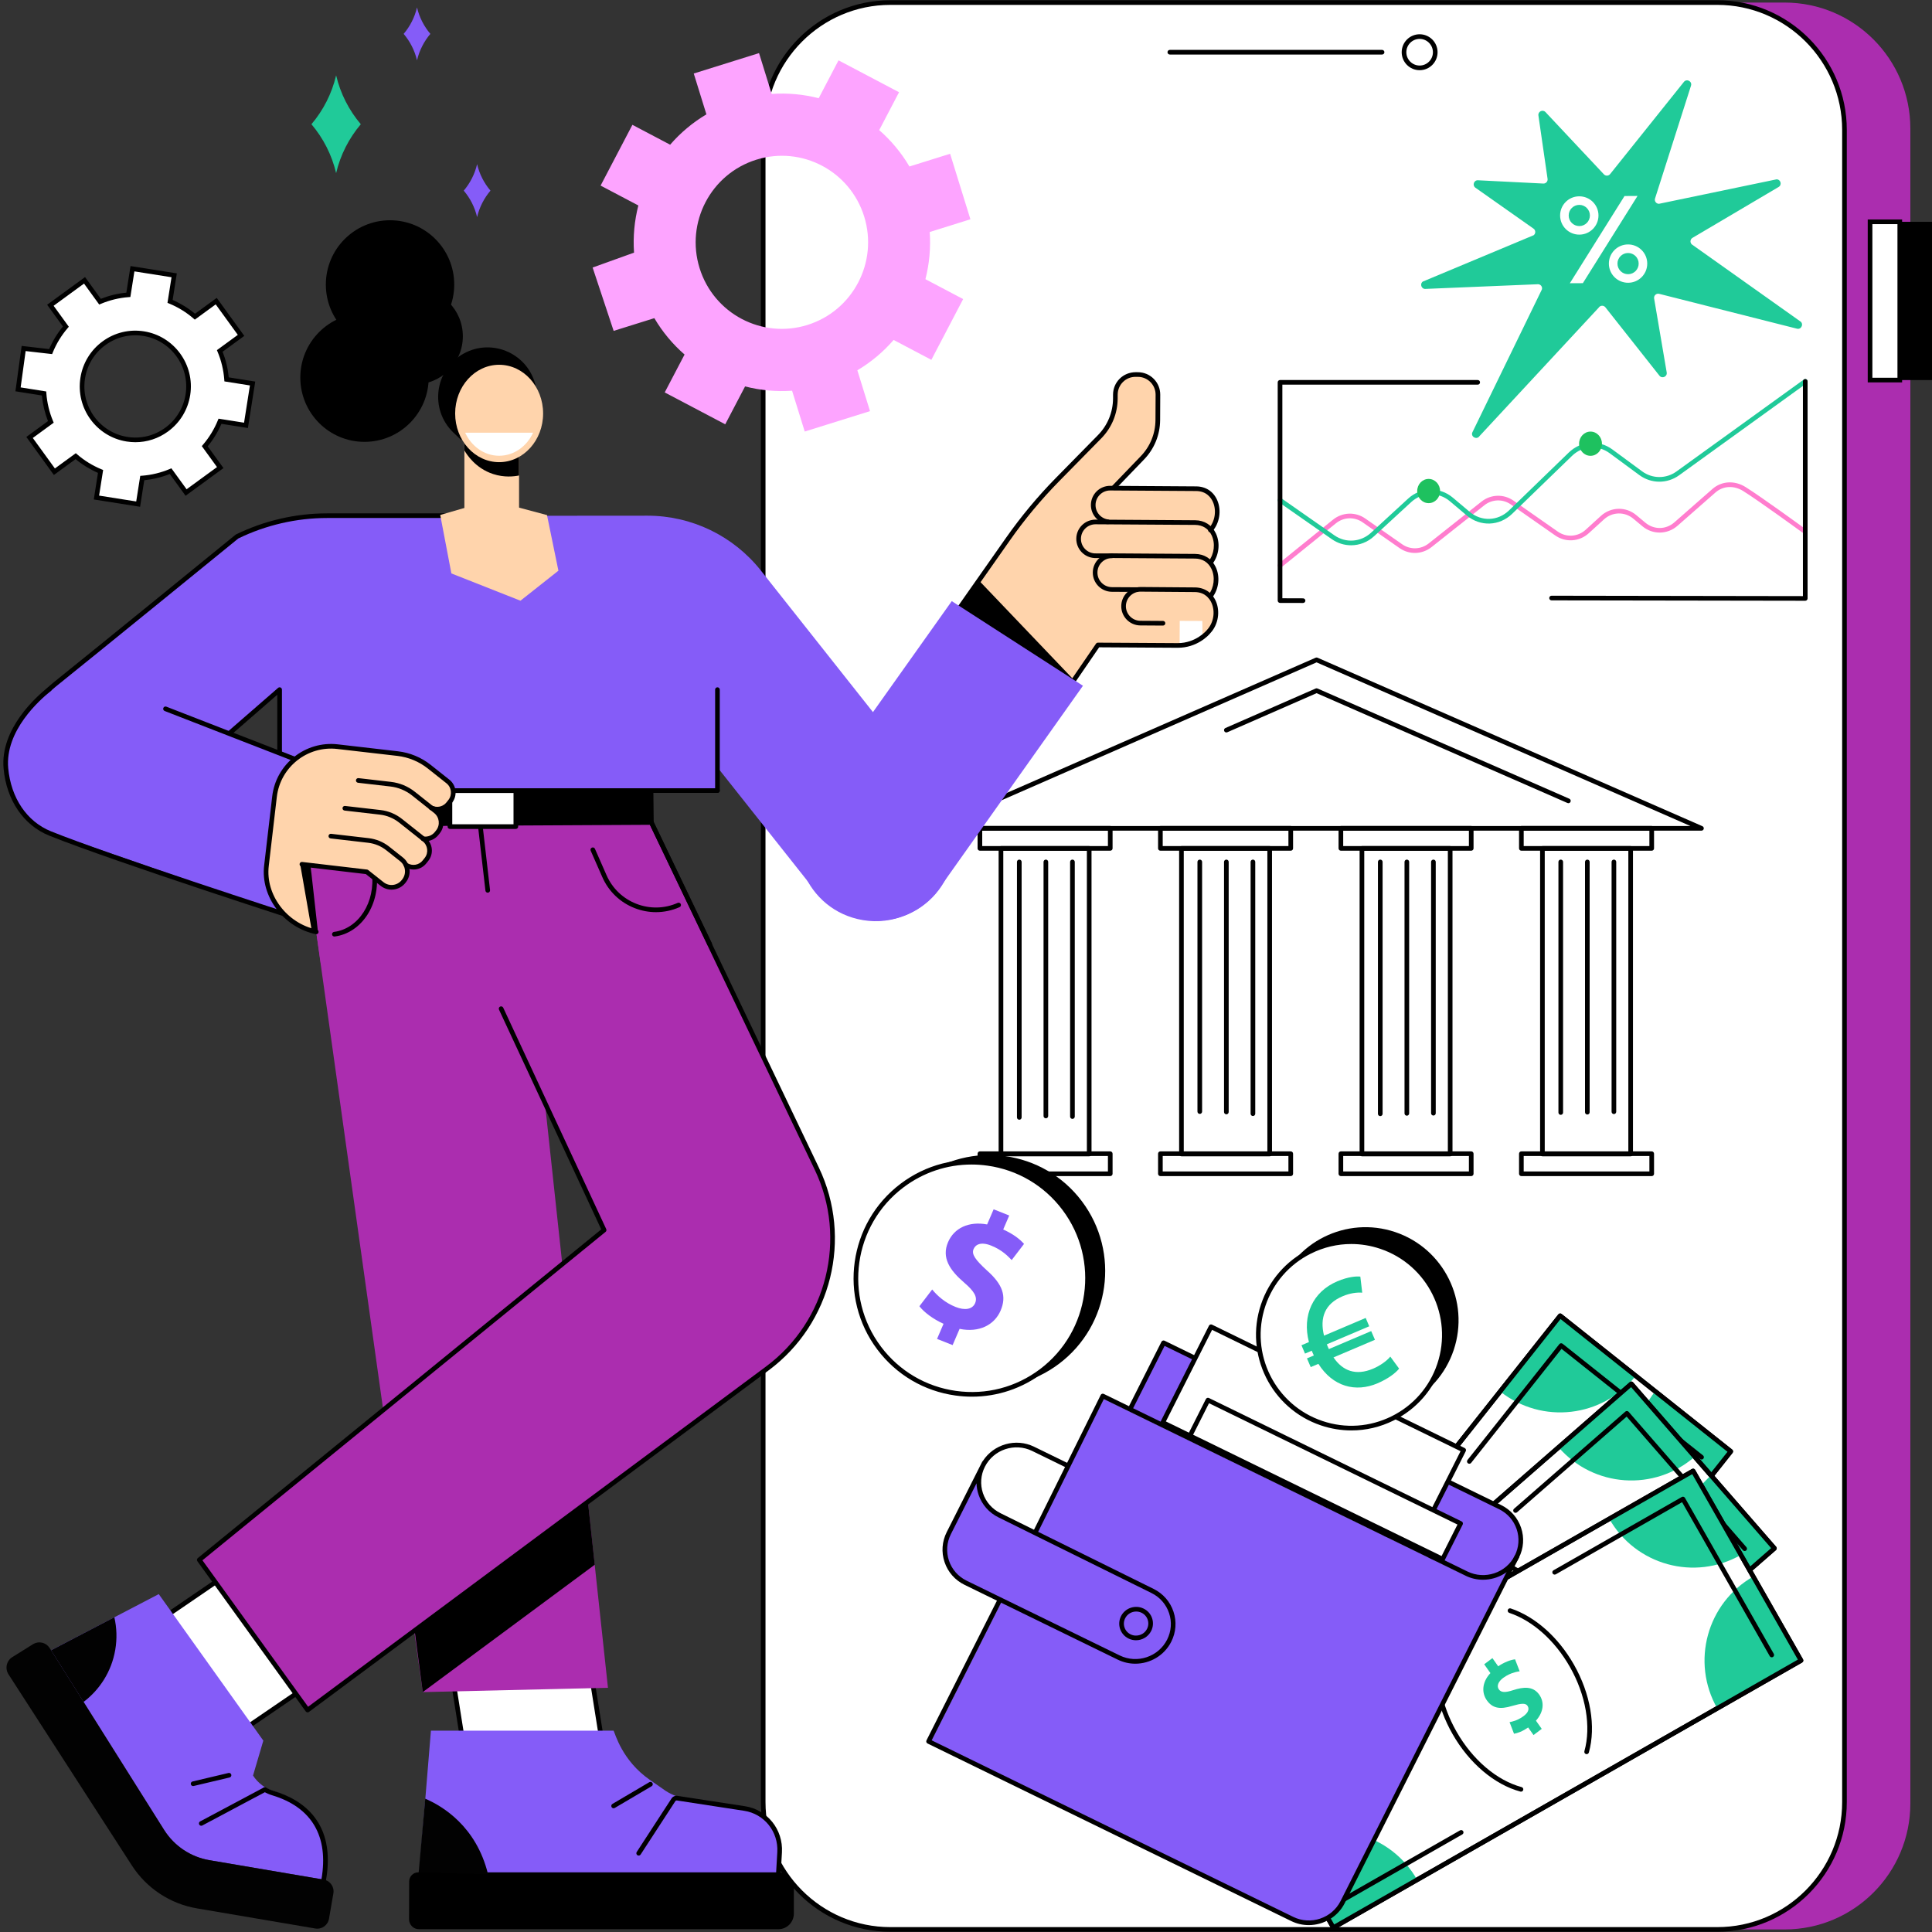<svg width="550" height="550" viewBox="0 0 550 550" fill="none" xmlns="http://www.w3.org/2000/svg">
<rect x="0" y="0" width="550" height="550" fill="#333333" stroke="none"/>
<g clip-path="url(#clip0_7139_102651)">
<path d="M271.817 0.73H508.029C527.805 0.73 543.836 16.785 543.836 36.593V513.406C543.836 533.214 527.805 549.272 508.029 549.272H271.817C252.041 549.272 236.01 533.214 236.01 513.406V36.593C236.01 16.785 252.041 0.73 271.817 0.73Z" fill="#AB2DAF"/>
<path d="M532.367 63.145H549.997V108.198H532.367V63.145Z" fill="black"/>
<path d="M532.367 63.145H540.828V108.198H532.367V63.145Z" fill="white"/>
<path d="M533.027 107.538H540.168V63.808H533.027V107.538ZM541.489 108.859H531.706V62.484H541.489V108.859Z" fill="black"/>
<path d="M525.086 36.593V513.411C525.086 533.214 509.052 549.272 489.276 549.272H253.07C233.291 549.272 217.257 533.214 217.257 513.411V36.593C217.257 16.788 233.291 0.73 253.07 0.73H489.276C509.052 0.73 525.086 16.788 525.086 36.593Z" fill="white"/>
<path d="M217.257 361.769C216.894 361.769 216.597 361.472 216.597 361.106V219.086C216.597 218.723 216.894 218.426 217.257 218.426C217.623 218.426 217.918 218.723 217.918 219.086V361.106C217.918 361.472 217.623 361.769 217.257 361.769Z" fill="black"/>
<path d="M488.886 549.932H253.457C233.134 549.932 216.597 533.371 216.597 513.014V361.109C216.597 360.74 216.894 360.446 217.26 360.446C217.623 360.446 217.923 360.74 217.923 361.109V513.014C217.923 532.641 233.864 548.609 253.457 548.609H488.886C508.482 548.609 524.423 532.641 524.423 513.014V36.989C524.423 17.364 508.482 1.391 488.886 1.391H253.457C233.864 1.391 217.923 17.364 217.923 36.989V219.084C217.923 219.447 217.623 219.744 217.26 219.744C216.894 219.744 216.597 219.447 216.597 219.084V36.989C216.597 16.632 233.134 0.07 253.457 0.07H488.886C509.209 0.07 525.746 16.632 525.746 36.989V513.014C525.746 533.371 509.209 549.932 488.886 549.932Z" fill="black"/>
<path d="M393.451 15.527H333.021C332.655 15.527 332.361 15.23 332.361 14.866C332.361 14.5 332.655 14.203 333.021 14.203H393.451C393.817 14.203 394.111 14.5 394.111 14.866C394.111 15.23 393.817 15.527 393.451 15.527Z" fill="black"/>
<path d="M404.14 11.075C402.05 11.075 400.355 12.778 400.355 14.868C400.355 16.955 402.05 18.658 404.14 18.658C406.227 18.658 407.922 16.955 407.922 14.868C407.922 12.778 406.227 11.075 404.14 11.075ZM404.14 19.982C401.32 19.982 399.034 17.687 399.034 14.868C399.034 12.046 401.32 9.754 404.14 9.754C406.957 9.754 409.246 12.046 409.246 14.868C409.246 17.687 406.957 19.982 404.14 19.982Z" fill="black"/>
<path d="M268.398 235.144H481.213L374.807 188.562L268.398 235.144ZM484.372 236.47H265.237C264.924 236.47 264.653 236.25 264.589 235.942C264.526 235.637 264.688 235.327 264.971 235.199L374.542 187.233C374.711 187.162 374.902 187.162 375.069 187.233L484.64 235.199C484.926 235.327 485.085 235.637 485.022 235.942C484.961 236.25 484.688 236.47 484.372 236.47Z" fill="black"/>
<path d="M446.488 228.651C446.4 228.651 446.31 228.633 446.223 228.596L374.807 197.332L349.384 208.459C349.047 208.607 348.657 208.453 348.514 208.122C348.365 207.785 348.519 207.392 348.853 207.249L374.542 196.003C374.712 195.926 374.902 195.926 375.07 196.003L446.756 227.383C447.09 227.529 447.241 227.919 447.095 228.253C446.987 228.5 446.743 228.651 446.488 228.651Z" fill="black"/>
<path d="M433.764 240.857H469.548V236.467H433.764V240.857ZM470.208 242.177H433.101C432.738 242.177 432.441 241.88 432.441 241.517V235.806C432.441 235.438 432.738 235.141 433.101 235.141H470.208C470.571 235.141 470.871 235.438 470.871 235.806V241.517C470.871 241.88 470.571 242.177 470.208 242.177Z" fill="black"/>
<path d="M433.764 333.484H469.548V329.094H433.764V333.484ZM470.208 334.81H433.101C432.738 334.81 432.441 334.513 432.441 334.147V328.434C432.441 328.071 432.738 327.773 433.101 327.773H470.208C470.571 327.773 470.871 328.071 470.871 328.434V334.147C470.871 334.513 470.571 334.81 470.208 334.81Z" fill="black"/>
<path d="M439.756 327.856H463.553V242.187H439.756V327.856ZM464.214 329.177H439.095C438.729 329.177 438.435 328.88 438.435 328.517V241.526C438.435 241.16 438.729 240.863 439.095 240.863H464.214C464.58 240.863 464.874 241.16 464.874 241.526V328.517C464.874 328.88 464.58 329.177 464.214 329.177Z" fill="black"/>
<path d="M459.445 317.15C459.079 317.15 458.784 316.853 458.784 316.49V245.371C458.784 245.005 459.079 244.711 459.445 244.711C459.811 244.711 460.105 245.005 460.105 245.371V316.49C460.105 316.853 459.811 317.15 459.445 317.15Z" fill="black"/>
<path d="M451.88 317.283C451.517 317.283 451.22 316.989 451.22 316.623V245.371C451.22 245.005 451.517 244.711 451.88 244.711C452.246 244.711 452.54 245.005 452.54 245.371V316.623C452.54 316.989 452.246 317.283 451.88 317.283Z" fill="black"/>
<path d="M444.315 317.371C443.949 317.371 443.652 317.076 443.652 316.71V245.371C443.652 245.005 443.949 244.711 444.315 244.711C444.679 244.711 444.976 245.005 444.976 245.371V316.71C444.976 317.076 444.679 317.371 444.315 317.371Z" fill="black"/>
<path d="M382.382 240.857H418.168V236.467H382.382V240.857ZM418.829 242.177H381.722C381.356 242.177 381.061 241.88 381.061 241.517V235.806C381.061 235.438 381.356 235.141 381.722 235.141H418.829C419.192 235.141 419.489 235.438 419.489 235.806V241.517C419.489 241.88 419.192 242.177 418.829 242.177Z" fill="black"/>
<path d="M382.382 333.484H418.168V329.094H382.382V333.484ZM418.829 334.81H381.722C381.356 334.81 381.061 334.513 381.061 334.147V328.434C381.061 328.071 381.356 327.773 381.722 327.773H418.829C419.192 327.773 419.489 328.071 419.489 328.434V334.147C419.489 334.513 419.192 334.81 418.829 334.81Z" fill="black"/>
<path d="M388.376 327.856H412.174V242.187H388.376V327.856ZM412.834 329.177H387.713C387.347 329.177 387.053 328.88 387.053 328.517V241.526C387.053 241.16 387.347 240.863 387.713 240.863H412.834C413.2 240.863 413.495 241.16 413.495 241.526V328.517C413.495 328.88 413.2 329.177 412.834 329.177Z" fill="black"/>
<path d="M408.062 317.572C407.696 317.572 407.402 317.275 407.402 316.912V245.371C407.402 245.005 407.696 244.711 408.062 244.711C408.431 244.711 408.725 245.005 408.725 245.371V316.912C408.725 317.275 408.431 317.572 408.062 317.572Z" fill="black"/>
<path d="M400.498 317.615C400.135 317.615 399.838 317.318 399.838 316.954V245.371C399.838 245.005 400.135 244.711 400.498 244.711C400.864 244.711 401.159 245.005 401.159 245.371V316.954C401.159 317.318 400.864 317.615 400.498 317.615Z" fill="black"/>
<path d="M392.936 317.737C392.567 317.737 392.27 317.44 392.27 317.073V245.371C392.27 245.005 392.567 244.711 392.936 244.711C393.3 244.711 393.597 245.005 393.597 245.371V317.073C393.597 317.44 393.3 317.737 392.936 317.737Z" fill="black"/>
<path d="M331 240.857H366.786V236.467H331V240.857ZM367.449 242.177H330.34C329.976 242.177 329.679 241.88 329.679 241.517V235.806C329.679 235.438 329.976 235.141 330.34 235.141H367.449C367.81 235.141 368.11 235.438 368.11 235.806V241.517C368.11 241.88 367.81 242.177 367.449 242.177Z" fill="black"/>
<path d="M331 333.484H366.786V329.094H331V333.484ZM367.449 334.81H330.34C329.976 334.81 329.679 334.513 329.679 334.147V328.434C329.679 328.071 329.976 327.773 330.34 327.773H367.449C367.81 327.773 368.11 328.071 368.11 328.434V334.147C368.11 334.513 367.81 334.81 367.449 334.81Z" fill="black"/>
<path d="M336.994 327.856H360.792V242.187H336.994V327.856ZM361.452 329.177H336.334C335.968 329.177 335.673 328.88 335.673 328.517V241.526C335.673 241.16 335.968 240.863 336.334 240.863H361.452C361.818 240.863 362.113 241.16 362.113 241.526V328.517C362.113 328.88 361.818 329.177 361.452 329.177Z" fill="black"/>
<path d="M356.683 317.707C356.317 317.707 356.022 317.41 356.022 317.047V245.371C356.022 245.005 356.317 244.711 356.683 244.711C357.049 244.711 357.343 245.005 357.343 245.371V317.047C357.343 317.41 357.049 317.707 356.683 317.707Z" fill="black"/>
<path d="M349.119 317.222C348.753 317.222 348.458 316.925 348.458 316.559V245.371C348.458 245.005 348.753 244.711 349.119 244.711C349.485 244.711 349.779 245.005 349.779 245.371V316.559C349.779 316.925 349.485 317.222 349.119 317.222Z" fill="black"/>
<path d="M341.554 317.105C341.188 317.105 340.891 316.808 340.891 316.445V245.371C340.891 245.005 341.188 244.711 341.554 244.711C341.917 244.711 342.214 245.005 342.214 245.371V316.445C342.214 316.808 341.917 317.105 341.554 317.105Z" fill="black"/>
<path d="M279.62 240.857H315.404V236.467H279.62V240.857ZM316.067 242.177H278.96C278.594 242.177 278.297 241.88 278.297 241.517V235.806C278.297 235.438 278.594 235.141 278.96 235.141H316.067C316.43 235.141 316.727 235.438 316.727 235.806V241.517C316.727 241.88 316.43 242.177 316.067 242.177Z" fill="black"/>
<path d="M279.62 333.484H315.404V329.094H279.62V333.484ZM316.067 334.81H278.96C278.594 334.81 278.297 334.513 278.297 334.147V328.434C278.297 328.071 278.594 327.773 278.96 327.773H316.067C316.43 327.773 316.727 328.071 316.727 328.434V334.147C316.727 334.513 316.43 334.81 316.067 334.81Z" fill="black"/>
<path d="M285.615 327.856H309.412V242.187H285.615V327.856ZM310.072 329.177H284.954C284.586 329.177 284.289 328.88 284.289 328.517V241.526C284.289 241.16 284.586 240.863 284.954 240.863H310.072C310.438 240.863 310.733 241.16 310.733 241.526V328.517C310.733 328.88 310.438 329.177 310.072 329.177Z" fill="black"/>
<path d="M305.304 318.527C304.935 318.527 304.64 318.23 304.64 317.864V245.371C304.64 245.005 304.935 244.711 305.304 244.711C305.664 244.711 305.964 245.005 305.964 245.371V317.864C305.964 318.23 305.664 318.527 305.304 318.527Z" fill="black"/>
<path d="M297.736 318.36C297.373 318.36 297.076 318.065 297.076 317.699V245.371C297.076 245.005 297.373 244.711 297.736 244.711C298.102 244.711 298.397 245.005 298.397 245.371V317.699C298.397 318.065 298.102 318.36 297.736 318.36Z" fill="black"/>
<path d="M290.174 318.766C289.808 318.766 289.508 318.466 289.508 318.1V245.371C289.508 245.005 289.808 244.711 290.174 244.711C290.538 244.711 290.835 245.005 290.835 245.371V318.1C290.835 318.466 290.538 318.766 290.174 318.766Z" fill="black"/>
<path d="M364.399 161.635C364.205 161.635 364.014 161.553 363.882 161.391C363.653 161.107 363.699 160.691 363.98 160.46L379.475 147.943C382.159 145.782 385.851 145.646 388.668 147.609L399.166 154.94C401.474 156.55 404.508 156.457 406.72 154.704L421.733 142.808C424.407 140.686 428.077 140.572 430.865 142.524L443.498 151.352C445.936 153.054 449.188 152.834 451.403 150.816L455.731 146.874C458.606 144.256 462.853 144.161 465.826 146.649L468.404 148.8C470.861 150.853 474.258 150.808 476.667 148.694L487.496 139.196C490.101 136.912 493.798 136.697 496.915 138.644C501.517 141.519 513.702 150.402 513.827 150.487C514.121 150.704 514.187 151.121 513.97 151.415C513.752 151.71 513.344 151.773 513.044 151.558C512.925 151.471 500.78 142.617 496.215 139.766C493.607 138.135 490.525 138.302 488.369 140.19L477.539 149.689C474.675 152.203 470.476 152.256 467.558 149.816L464.98 147.665C462.516 145.606 459.002 145.683 456.625 147.853L452.294 151.795C449.618 154.232 445.689 154.497 442.743 152.436L430.109 143.607C427.804 141.994 424.767 142.089 422.553 143.845L407.54 155.741C404.869 157.858 401.201 157.972 398.41 156.025L387.91 148.694C385.583 147.068 382.528 147.182 380.308 148.975L364.813 161.489C364.691 161.587 364.542 161.635 364.399 161.635Z" fill="#FF7DCE"/>
<path d="M384.629 155.229C382.719 155.229 380.804 154.656 379.136 153.489L364.017 142.935C363.72 142.723 363.646 142.312 363.855 142.012C364.062 141.712 364.479 141.638 364.778 141.85L379.892 152.407C383.106 154.645 387.377 154.348 390.284 151.675L400.838 141.967C404.469 138.625 409.84 138.506 413.603 141.68L418.391 145.717C421.722 148.529 426.428 148.357 429.574 145.314L446.591 128.835C450.055 125.48 455.172 125.119 459.028 127.962L467.474 134.182C470.383 136.325 474.309 136.344 477.24 134.23L513.532 108.032C513.829 107.817 514.241 107.884 514.453 108.183C514.668 108.48 514.601 108.892 514.307 109.104L478.012 135.301C474.616 137.755 470.065 137.734 466.688 135.246L458.243 129.026C454.914 126.578 450.504 126.888 447.512 129.784L430.491 146.264C426.847 149.791 421.399 149.988 417.537 146.731L412.749 142.691C409.503 139.954 404.869 140.06 401.731 142.94L391.178 152.648C389.321 154.359 386.979 155.229 384.629 155.229Z" fill="#20CA99"/>
<path d="M370.95 171.653L364.396 171.637C364.033 171.631 363.736 171.337 363.736 170.971V108.847C363.736 108.483 364.033 108.184 364.396 108.184H420.672C421.038 108.184 421.335 108.483 421.335 108.847C421.335 109.213 421.038 109.507 420.672 109.507H365.059V170.313L370.953 170.332C371.319 170.332 371.614 170.629 371.614 170.995C371.611 171.358 371.316 171.653 370.95 171.653Z" fill="black"/>
<path d="M513.92 171.025C513.92 171.025 513.92 171.025 513.917 171.025L441.698 170.911C441.334 170.911 441.037 170.611 441.04 170.248C441.04 169.882 441.334 169.588 441.7 169.588L513.254 169.702V108.569C513.254 108.201 513.554 107.906 513.92 107.906C514.283 107.906 514.58 108.201 514.58 108.569V170.362C514.58 170.54 514.511 170.71 514.384 170.832C514.262 170.954 514.095 171.025 513.92 171.025Z" fill="black"/>
<path d="M409.959 139.788C409.959 141.692 408.503 143.236 406.705 143.236C404.906 143.236 403.45 141.692 403.45 139.788C403.45 137.884 404.906 136.34 406.705 136.34C408.503 136.34 409.959 137.884 409.959 139.788Z" fill="#1EC15F"/>
<path d="M456.042 126.314C456.042 128.218 454.585 129.762 452.787 129.762C450.989 129.762 449.533 128.218 449.533 126.314C449.533 124.41 450.989 122.863 452.787 122.863C454.585 122.863 456.042 124.41 456.042 126.314Z" fill="#1EC15F"/>
<path d="M455.126 87.572L421.202 124.125C420.483 125.244 418.757 124.486 419.096 123.199L438.957 82.374C439.167 81.567 438.493 80.806 437.666 80.92L405.903 82.241C404.72 82.406 404.081 80.899 405.028 80.164L436.602 66.961C437.223 66.481 437.201 65.536 436.562 65.085L420.022 53.439C419.062 52.768 419.584 51.261 420.754 51.319L439.345 52.253C440.082 52.29 440.666 51.646 440.562 50.919L437.955 32.869C437.793 31.739 439.18 31.069 439.96 31.901L456.604 49.633C457.089 50.15 457.922 50.115 458.365 49.561L479.369 23.318C480.181 22.305 481.788 23.164 481.393 24.398L471.157 56.5C470.913 57.253 471.484 58.022 472.277 58.017L505.739 51.057C506.951 51.049 507.368 52.662 506.307 53.245L481.849 67.693C481.04 68.136 481.046 69.303 481.857 69.74L512.389 91.408C513.617 92.068 512.856 93.938 511.516 93.559L472.362 83.655C471.537 83.424 470.749 84.132 470.895 84.978L474.476 106.028C474.68 107.219 473.163 107.898 472.409 106.951L457.02 87.48C456.524 86.854 455.559 86.901 455.126 87.572Z" fill="#20CA99"/>
<path d="M449.615 64.359C447.941 64.364 446.581 63.03 446.575 61.359C446.559 59.693 447.907 58.338 449.575 58.322C451.238 58.311 452.599 59.653 452.615 61.322C452.62 62.99 451.278 64.348 449.615 64.359ZM449.559 55.887C446.541 55.9 444.109 58.364 444.13 61.375C444.148 64.385 446.607 66.812 449.626 66.796C452.641 66.775 455.071 64.319 455.055 61.308C455.039 58.295 452.575 55.866 449.559 55.887Z" fill="white"/>
<path d="M463.497 78.06C461.826 78.066 460.466 76.729 460.458 75.061C460.444 73.392 461.792 72.037 463.458 72.024C465.129 72.016 466.484 73.355 466.497 75.021C466.502 76.689 465.163 78.047 463.497 78.06ZM463.444 69.586C460.423 69.602 457.994 72.063 458.012 75.076C458.033 78.087 460.489 80.514 463.511 80.498C466.524 80.482 468.956 78.021 468.935 75.01C468.924 71.994 466.457 69.567 463.444 69.586Z" fill="white"/>
<path d="M462.463 55.805L466.168 55.781L450.604 80.613L446.901 80.632L462.463 55.805Z" fill="white"/>
<path d="M444.148 374.574L348.853 494.805L397.418 533.418L492.713 413.185L444.148 374.574Z" fill="white"/>
<path d="M349.781 494.703L397.312 532.492L491.782 413.296L444.252 375.505L349.781 494.703ZM397.418 534.086C397.27 534.086 397.124 534.033 397.007 533.94L348.442 495.327C348.155 495.099 348.108 494.682 348.333 494.398L443.628 374.165C443.737 374.028 443.896 373.937 444.069 373.919C444.246 373.898 444.421 373.948 444.557 374.057L493.125 412.67C493.411 412.898 493.459 413.312 493.231 413.599L397.936 533.832C397.827 533.969 397.668 534.06 397.495 534.078C397.469 534.081 397.442 534.086 397.418 534.086Z" fill="black"/>
<path d="M375.907 516.321C385.339 504.42 402.617 502.433 414.494 511.879L397.418 533.421L375.907 516.321Z" fill="#20CA99"/>
<path d="M370.364 511.907L348.853 494.804L365.926 473.262C377.809 482.707 379.796 500.008 370.364 511.907Z" fill="#20CA99"/>
<path d="M465.654 391.674C456.225 403.573 438.952 405.562 427.07 396.12L444.148 374.574L465.654 391.674Z" fill="#20CA99"/>
<path d="M475.635 434.731C463.757 425.286 461.771 407.985 471.203 396.086L492.714 413.189L475.635 434.731Z" fill="#20CA99"/>
<path d="M349.781 494.703L397.312 532.492L491.782 413.296L444.252 375.505L349.781 494.703ZM397.418 534.086C397.27 534.086 397.124 534.033 397.007 533.94L348.442 495.327C348.155 495.099 348.108 494.682 348.333 494.398L443.628 374.165C443.737 374.028 443.896 373.937 444.069 373.919C444.246 373.898 444.421 373.948 444.557 374.057L493.125 412.67C493.411 412.898 493.459 413.312 493.231 413.599L397.936 533.832C397.827 533.969 397.668 534.06 397.495 534.078C397.469 534.081 397.442 534.086 397.418 534.086Z" fill="black"/>
<path d="M396.957 525.827C396.808 525.827 396.663 525.779 396.546 525.684L356.572 493.903C356.282 493.675 356.235 493.261 356.463 492.975C356.691 492.688 357.107 492.638 357.391 492.866L396.848 524.236L420.598 494.272C420.826 493.985 421.242 493.94 421.529 494.166C421.812 494.394 421.863 494.807 421.637 495.094L397.474 525.58C397.365 525.718 397.206 525.806 397.031 525.827C397.005 525.827 396.981 525.827 396.957 525.827Z" fill="black"/>
<path d="M418.285 416.7C418.139 416.7 417.996 416.655 417.874 416.557C417.587 416.331 417.54 415.912 417.768 415.628L443.91 382.646C444.018 382.508 444.177 382.418 444.353 382.399C444.528 382.378 444.7 382.428 444.838 382.537L484.812 414.321C485.096 414.546 485.146 414.963 484.921 415.249C484.693 415.536 484.274 415.583 483.99 415.355L444.536 383.985L418.805 416.451C418.672 416.618 418.481 416.7 418.285 416.7Z" fill="black"/>
<path d="M429.677 477.778C422.738 477.778 414.985 474.834 408.412 469.606C401.373 464.012 396.617 456.633 395.365 449.363C395.302 449.005 395.546 448.662 395.901 448.601C396.267 448.532 396.604 448.779 396.668 449.143C397.867 456.092 402.447 463.174 409.235 468.569C416.428 474.29 425.043 477.178 432.284 476.303C432.642 476.261 432.979 476.518 433.021 476.879C433.064 477.245 432.807 477.571 432.443 477.616C431.539 477.725 430.613 477.778 429.677 477.778Z" fill="black"/>
<path d="M445.737 460.748C445.403 460.748 445.117 460.493 445.082 460.156C444.292 452.897 439.525 445.144 432.332 439.425C425.545 434.027 417.627 431.166 410.59 431.574C410.232 431.601 409.911 431.317 409.89 430.951C409.869 430.587 410.147 430.274 410.511 430.256C417.861 429.826 426.118 432.794 433.154 438.388C440.618 444.321 445.568 452.409 446.398 460.013C446.437 460.376 446.172 460.7 445.809 460.74C445.785 460.742 445.761 460.748 445.737 460.748Z" fill="black"/>
<path d="M429.048 457.234C430.009 454.592 429.574 452.223 428.019 450.693C427.783 450.454 427.507 450.237 427.221 450.046C427.2 450.032 427.178 450.019 427.16 450.003C424.714 448.42 422.322 449.47 419.765 451.613C417.993 453.096 416.89 453.52 415.932 452.9C414.922 452.242 414.967 450.894 415.845 449.436C416.105 449.006 416.397 448.611 416.699 448.253C416.832 448.094 416.969 447.94 417.107 447.796C417.887 446.972 418.747 446.351 419.524 445.916L417.03 443.234C416.46 443.539 415.808 444.035 415.168 444.659C414.704 445.107 414.243 445.624 413.818 446.186C413.694 446.346 413.58 446.505 413.468 446.669C413.415 446.736 413.367 446.802 413.322 446.873L411.622 445.77L410.925 445.319L410.869 445.404L409.41 447.828L411.986 449.491V449.497C410.72 452.759 411.662 455.605 413.911 457.059C414.084 457.173 414.253 457.273 414.418 457.361C416.508 458.472 418.529 458.027 421.203 455.849C423.327 454.202 424.396 453.653 425.229 454.189C425.515 454.366 425.738 454.632 425.844 454.995C426.003 455.473 425.942 456.114 425.521 456.937C425.46 457.053 425.393 457.181 425.317 457.305C424.775 458.207 424.187 458.846 423.659 459.332C423.643 459.342 423.632 459.358 423.619 459.372C423.07 459.86 422.579 460.186 422.237 460.425L422.805 461.032L423.545 461.828L424.643 463.013C425.096 462.722 425.587 462.342 426.104 461.833C426.616 461.324 427.16 460.674 427.717 459.849L429.934 461.284L431.29 459.045L431.449 458.78L429.048 457.234Z" fill="#20CA99"/>
<path d="M464.404 393.953L348.853 494.805L389.588 541.628L505.143 440.776L464.404 393.953Z" fill="white"/>
<path d="M349.784 494.875L389.655 540.698L504.209 440.716L464.341 394.89L349.784 494.875ZM389.589 542.292C389.576 542.292 389.56 542.292 389.544 542.292C389.371 542.281 389.21 542.199 389.09 542.066L348.355 495.246C348.113 494.968 348.143 494.551 348.418 494.313L463.97 393.458C464.1 393.344 464.275 393.286 464.447 393.294C464.625 393.307 464.789 393.387 464.904 393.519L505.642 440.342C505.883 440.62 505.851 441.037 505.578 441.275L390.024 542.13C389.905 542.233 389.748 542.292 389.589 542.292Z" fill="black"/>
<path d="M371.547 520.893C382.981 510.914 400.328 512.108 410.296 523.561L389.588 541.632L371.547 520.893Z" fill="#20CA99"/>
<path d="M366.895 515.544L348.853 494.805L369.558 476.734C379.525 488.187 378.332 505.563 366.895 515.544Z" fill="#20CA99"/>
<path d="M482.449 414.69C471.012 424.67 453.663 423.477 443.698 412.024L464.405 393.953L482.449 414.69Z" fill="#20CA99"/>
<path d="M484.435 458.852C474.47 447.396 475.664 430.02 487.101 420.039L505.143 440.778L484.435 458.852Z" fill="#20CA99"/>
<path d="M349.784 494.875L389.655 540.698L504.209 440.716L464.341 394.89L349.784 494.875ZM389.589 542.292C389.576 542.292 389.56 542.292 389.544 542.292C389.371 542.281 389.21 542.199 389.09 542.066L348.355 495.246C348.113 494.968 348.143 494.551 348.418 494.313L463.97 393.458C464.1 393.344 464.275 393.286 464.447 393.294C464.625 393.307 464.789 393.387 464.904 393.519L505.642 440.342C505.883 440.62 505.851 441.037 505.578 441.275L390.024 542.13C389.905 542.233 389.748 542.292 389.589 542.292Z" fill="black"/>
<path d="M390.634 534.093C390.621 534.093 390.605 534.093 390.589 534.09C390.416 534.077 390.249 533.997 390.135 533.865L356.606 495.325C356.365 495.05 356.394 494.63 356.67 494.394C356.943 494.153 357.362 494.182 357.604 494.455L390.698 532.496L419.497 507.359C419.77 507.118 420.192 507.15 420.428 507.426C420.67 507.699 420.643 508.115 420.367 508.357L391.072 533.931C390.95 534.034 390.793 534.093 390.634 534.093Z" fill="black"/>
<path d="M496.671 441.547C496.488 441.547 496.3 441.468 496.172 441.316L463.073 403.281L431.873 430.513C431.6 430.752 431.181 430.723 430.942 430.45C430.701 430.174 430.727 429.755 431.006 429.516L462.705 401.849C462.837 401.735 463.01 401.676 463.185 401.684C463.357 401.698 463.524 401.777 463.638 401.91L497.17 440.449C497.409 440.725 497.379 441.144 497.103 441.385C496.979 441.491 496.825 441.547 496.671 441.547Z" fill="black"/>
<path d="M434.212 493.141C434.202 493.141 434.186 493.141 434.17 493.141C426.547 492.664 418.258 488.083 411.996 480.882C406.094 474.1 402.758 465.975 402.848 458.604C402.85 458.238 403.145 457.949 403.508 457.949C403.511 457.949 403.511 457.949 403.513 457.949C403.88 457.955 404.171 458.254 404.169 458.618C404.084 465.673 407.301 473.471 412.993 480.014C419.03 486.953 426.977 491.364 434.255 491.82C434.618 491.844 434.894 492.157 434.873 492.523C434.851 492.873 434.56 493.141 434.212 493.141Z" fill="black"/>
<path d="M450.432 478.989C450.413 478.989 450.398 478.986 450.379 478.986C450.018 478.96 449.745 478.641 449.772 478.275C450.315 470.992 447.037 462.504 441 455.566C435.308 449.025 428.038 444.768 421.049 443.884C420.685 443.839 420.428 443.508 420.473 443.144C420.521 442.784 420.855 442.526 421.213 442.572C428.521 443.495 436.096 447.913 441.997 454.698C448.26 461.894 451.66 470.748 451.087 478.376C451.061 478.721 450.774 478.989 450.432 478.989Z" fill="black"/>
<path d="M434.534 472.474C436.202 469.652 435.921 466.845 433.993 465.028C431.879 463.021 429.335 463.615 426.433 465.259C424.417 466.389 423.261 466.607 422.425 465.821C421.555 465.002 421.847 463.67 422.977 462.4C423.163 462.196 423.351 462.002 423.545 461.824C424.033 461.36 424.555 460.962 425.086 460.633C425.818 460.175 426.561 459.838 427.226 459.607L425.521 456.933L425.261 456.52C425.189 456.541 425.118 456.57 425.041 456.594C424.468 456.801 423.829 457.143 423.168 457.58C422.42 458.079 421.654 458.713 420.956 459.427L418.879 457.461L416.938 459.647L419.166 461.755C417.59 464.307 417.662 466.845 418.94 468.681C419.158 468.991 419.41 469.283 419.686 469.548C421.648 471.407 423.802 471.474 427.08 469.686C429.457 468.455 430.613 468.105 431.335 468.787C431.95 469.37 432.144 470.415 430.855 471.864C430.597 472.15 430.338 472.407 430.086 472.625C429.637 473.036 429.202 473.346 428.807 473.59C428.178 473.978 427.635 474.203 427.258 474.373L428.932 477.009L428.995 477.113L429.155 477.357C429.327 477.285 429.505 477.213 429.682 477.118H429.688C430.04 476.948 430.409 476.733 430.807 476.463C431.011 476.333 431.218 476.179 431.428 476.007C431.738 475.771 432.056 475.489 432.385 475.171C432.507 475.054 432.624 474.927 432.749 474.802L434.672 476.622L436.616 474.439L434.534 472.474Z" fill="#20CA99"/>
<path d="M481.993 418.758L348.853 494.807L379.573 548.757L512.713 472.705L481.993 418.758Z" fill="white"/>
<path d="M349.755 495.055L379.82 547.853L511.811 472.456L481.746 419.658L349.755 495.055ZM379.571 549.415C379.512 549.415 379.454 549.41 379.396 549.397C379.229 549.346 379.083 549.235 378.995 549.081L348.275 495.132C348.097 494.819 348.206 494.413 348.527 494.232L481.664 418.183C481.818 418.093 481.998 418.072 482.168 418.117C482.338 418.164 482.481 418.276 482.568 418.43L513.286 472.377C513.466 472.692 513.357 473.095 513.039 473.281L379.9 549.328C379.799 549.389 379.685 549.415 379.571 549.415Z" fill="black"/>
<path d="M365.964 524.865C379.144 517.337 395.915 521.934 403.429 535.132L379.573 548.757L365.964 524.865Z" fill="#20CA99"/>
<path d="M362.457 518.7L348.853 494.805L372.709 481.18C380.226 494.375 375.634 511.176 362.457 518.7Z" fill="#20CA99"/>
<path d="M495.597 442.651C482.42 450.178 465.649 445.581 458.134 432.383L481.993 418.758L495.597 442.651Z" fill="#20CA99"/>
<path d="M488.854 486.333C481.34 473.138 485.929 456.34 499.106 448.812L512.713 472.708L488.854 486.333Z" fill="#20CA99"/>
<path d="M349.755 495.055L379.82 547.853L511.811 472.456L481.746 419.658L349.755 495.055ZM379.571 549.415C379.512 549.415 379.454 549.41 379.396 549.397C379.229 549.346 379.083 549.235 378.995 549.081L348.275 495.132C348.097 494.819 348.206 494.413 348.527 494.232L481.664 418.183C481.818 418.093 481.998 418.072 482.168 418.117C482.338 418.164 482.481 418.276 482.568 418.43L513.286 472.377C513.466 472.692 513.357 473.095 513.039 473.281L379.9 549.328C379.799 549.389 379.685 549.415 379.571 549.415Z" fill="black"/>
<path d="M382.21 541.587C382.149 541.587 382.093 541.579 382.037 541.563C381.865 541.518 381.722 541.404 381.632 541.253L356.349 496.849C356.169 496.531 356.28 496.125 356.598 495.948C356.914 495.765 357.32 495.876 357.5 496.194L382.456 540.022L415.638 521.068C415.956 520.888 416.359 520.999 416.54 521.315C416.72 521.633 416.611 522.036 416.293 522.219L382.536 541.5C382.435 541.558 382.324 541.587 382.21 541.587Z" fill="black"/>
<path d="M504.387 471.801C504.156 471.801 503.933 471.682 503.808 471.467L478.852 427.639L442.902 448.174C442.586 448.352 442.18 448.246 442 447.927C441.819 447.612 441.928 447.206 442.246 447.025L478.772 426.159C478.921 426.074 479.104 426.053 479.274 426.095C479.444 426.146 479.589 426.257 479.672 426.411L504.96 470.812C505.14 471.128 505.028 471.534 504.71 471.714C504.607 471.775 504.495 471.801 504.387 471.801Z" fill="black"/>
<path d="M432.992 510.049C432.939 510.049 432.881 510.041 432.825 510.025C425.444 508.051 418.219 501.922 413.497 493.628C409.047 485.811 407.376 477.188 408.914 469.976C408.988 469.621 409.341 469.393 409.696 469.467C410.054 469.547 410.283 469.897 410.208 470.255C408.734 477.154 410.352 485.435 414.648 492.973C419.197 500.964 426.12 506.861 433.165 508.749C433.518 508.839 433.73 509.205 433.632 509.555C433.555 509.85 433.287 510.049 432.992 510.049Z" fill="black"/>
<path d="M451.681 499.374C451.62 499.374 451.559 499.368 451.501 499.35C451.15 499.252 450.946 498.888 451.044 498.536C453.01 491.501 451.466 482.534 446.917 474.539C442.623 467.001 436.332 461.391 429.655 459.148C429.311 459.031 429.125 458.654 429.236 458.309C429.356 457.959 429.73 457.774 430.077 457.89C437.061 460.238 443.615 466.068 448.066 473.884C452.787 482.178 454.378 491.525 452.318 498.888C452.235 499.183 451.97 499.374 451.681 499.374Z" fill="black"/>
<path d="M438.189 482.433C438.128 482.353 438.074 482.274 438.016 482.202C436.324 480.056 433.796 480.16 430.722 481.167C428.526 481.876 427.354 481.862 426.693 480.931C425.998 479.95 426.545 478.706 427.9 477.68C428.178 477.47 428.468 477.276 428.759 477.107C428.812 477.07 428.871 477.035 428.932 477.014C429.385 476.749 429.857 476.534 430.311 476.364C430.69 476.226 431.064 476.104 431.428 476.011C431.847 475.913 432.242 475.834 432.616 475.786L432.385 475.176L431.303 472.372C430.937 472.412 430.528 472.497 430.085 472.629C429.749 472.728 429.401 472.847 429.038 473.001C428.205 473.338 427.324 473.799 426.505 474.364L424.86 472.027L422.521 473.789L424.293 476.298C424.226 476.369 424.16 476.441 424.094 476.513C421.892 479.022 421.77 481.91 423.266 484.04C424.826 486.252 426.924 486.743 430.491 485.637C433.067 484.894 434.263 484.783 434.841 485.597C434.918 485.708 434.984 485.833 435.03 485.966C435.282 486.642 435.051 487.541 433.762 488.515C433.244 488.905 432.748 489.202 432.287 489.427C431.977 489.581 431.688 489.708 431.414 489.806C430.722 490.056 430.146 490.17 429.743 490.268L430.359 491.865L430.372 491.904L431.011 493.565C431.539 493.467 432.136 493.3 432.809 493.016C433.162 492.87 433.531 492.692 433.926 492.467C434.276 492.268 434.648 492.037 435.035 491.772L436.563 493.933L438.902 492.172L437.25 489.838C439.438 487.403 439.716 484.597 438.189 482.433Z" fill="#20CA99"/>
<path d="M264.881 496.002L367.879 546.294C373.16 548.872 379.578 546.721 382.22 541.491L431.812 443.169L430.56 444.832C427.73 448.588 422.828 450.19 418.317 448.835L417.213 448.503L314.207 398.203L264.881 496.002Z" fill="#855CF8"/>
<path d="M313.94 397.413L417.484 447.973C422.757 450.549 429.176 448.398 431.812 443.17C434.446 437.942 432.308 431.616 427.03 429.041L331.236 382.266L321.69 401.198L313.94 397.413Z" fill="#855CF8"/>
<path d="M322.581 400.897L417.77 447.378C422.717 449.792 428.748 447.773 431.22 442.874C432.411 440.511 432.605 437.832 431.767 435.339C430.923 432.83 429.138 430.806 426.743 429.636L331.536 383.148L322.581 400.897ZM422.178 449.72C420.499 449.72 418.794 449.349 417.192 448.566L314.239 398.295L295.511 436.134C295.349 436.463 294.951 436.599 294.625 436.434C294.299 436.272 294.166 435.874 294.328 435.546L313.345 397.123C313.507 396.794 313.902 396.659 314.229 396.821L321.393 400.317L330.644 381.967C330.811 381.646 331.204 381.514 331.53 381.673L427.321 428.445C430.037 429.774 432.061 432.071 433.021 434.914C433.976 437.75 433.753 440.787 432.401 443.468C430.406 447.423 426.361 449.72 422.178 449.72Z" fill="black"/>
<path d="M331.011 404.954L402.941 440.074L416.685 412.826L344.755 377.703L331.011 404.954Z" fill="white"/>
<path d="M331.904 404.651L402.644 439.191L415.792 413.123L345.052 378.581L331.904 404.651ZM402.938 440.735C402.84 440.735 402.742 440.713 402.649 440.668L330.721 405.545C330.562 405.468 330.443 405.328 330.385 405.161C330.329 404.996 330.342 404.813 330.422 404.654L344.164 377.403C344.328 377.08 344.723 376.947 345.047 377.106L416.972 412.229C417.131 412.306 417.253 412.444 417.309 412.609C417.367 412.778 417.354 412.961 417.272 413.121L403.53 440.371C403.41 440.602 403.179 440.735 402.938 440.735Z" fill="black"/>
<path d="M338.761 408.733L410.686 443.856L415.808 433.705L343.883 398.582L338.761 408.733Z" fill="white"/>
<path d="M339.652 408.434L410.391 442.976L414.914 434.006L344.177 399.464L339.652 408.434ZM410.686 444.517C410.59 444.517 410.489 444.496 410.399 444.451L338.469 409.331C338.31 409.251 338.19 409.113 338.132 408.946C338.076 408.779 338.092 408.596 338.169 408.437L343.291 398.286C343.453 397.963 343.845 397.83 344.172 397.989L416.096 433.112C416.258 433.189 416.378 433.324 416.433 433.494C416.492 433.661 416.476 433.844 416.399 434.003L411.277 444.154C411.16 444.385 410.93 444.517 410.686 444.517Z" fill="black"/>
<path d="M372.576 548.04C370.889 548.04 369.187 547.669 367.579 546.884L264.056 496.337C263.894 496.258 263.772 496.12 263.719 495.953C263.661 495.783 263.674 495.6 263.754 495.443L284.13 455.042C284.297 454.718 284.692 454.586 285.021 454.75C285.344 454.917 285.477 455.313 285.31 455.641L265.237 495.441L368.163 545.698C373.115 548.117 379.16 546.091 381.632 541.184L431.221 442.873C431.385 442.547 431.783 442.414 432.109 442.578C432.433 442.743 432.565 443.143 432.401 443.467L382.814 541.783C380.817 545.741 376.767 548.04 372.576 548.04Z" fill="black"/>
<path d="M332.846 467.056C335.483 461.837 333.361 455.513 328.104 452.914L284.565 431.39C279.289 428.812 277.151 422.486 279.788 417.258L270.109 436.448C267.47 441.678 269.611 448.004 274.886 450.582L318.483 471.868C323.775 474.451 330.204 472.298 332.846 467.056Z" fill="#855CF8"/>
<path d="M280.191 416.457L279.788 417.258C279.926 416.982 280.082 416.72 280.241 416.462L280.191 416.457Z" fill="#855CF8"/>
<path d="M277.997 422.273L270.695 436.747C269.504 439.11 269.311 441.787 270.149 444.285C270.995 446.792 272.78 448.816 275.178 449.988L318.773 471.276C323.733 473.695 329.78 471.669 332.26 466.756C333.448 464.396 333.647 461.719 332.814 459.226C331.976 456.717 330.199 454.685 327.809 453.505L284.276 431.981C281.56 430.655 279.536 428.358 278.578 425.512C278.22 424.451 278.027 423.363 277.997 422.273ZM323.192 473.621C321.507 473.621 319.802 473.247 318.194 472.462L274.597 451.174C271.878 449.85 269.855 447.55 268.897 444.704C267.942 441.872 268.165 438.835 269.515 436.15L279.599 416.159C279.645 416.069 279.706 415.997 279.78 415.939C282.857 411.146 289.172 409.303 294.405 411.86L304.187 416.637C304.516 416.799 304.654 417.194 304.492 417.523C304.333 417.852 303.935 417.987 303.609 417.828L293.827 413.051C288.88 410.637 282.849 412.655 280.377 417.554C279.183 419.92 278.992 422.594 279.83 425.09C280.674 427.596 282.459 429.623 284.859 430.793L328.396 452.319C331.106 453.659 333.117 455.964 334.066 458.807C335.013 461.64 334.79 464.674 333.44 467.353C331.44 471.318 327.388 473.621 323.192 473.621Z" fill="black"/>
<path d="M323.449 458.768C322.162 458.768 320.924 459.473 320.311 460.685C320.311 460.688 320.311 460.688 320.311 460.688C319.9 461.505 319.831 462.431 320.123 463.295C320.412 464.165 321.032 464.863 321.863 465.271C323.581 466.107 325.679 465.407 326.534 463.704C326.95 462.887 327.014 461.961 326.725 461.099C326.433 460.232 325.815 459.526 324.985 459.123C324.491 458.882 323.966 458.768 323.449 458.768ZM323.393 466.945C322.68 466.945 321.958 466.791 321.284 466.46C320.131 465.897 319.274 464.924 318.865 463.717C318.465 462.515 318.558 461.226 319.131 460.088C320.314 457.746 323.197 456.778 325.563 457.932C326.714 458.494 327.573 459.47 327.979 460.675C328.382 461.876 328.287 463.168 327.714 464.3C326.873 465.974 325.162 466.945 323.393 466.945Z" fill="black"/>
<path d="M397.169 350.739C411.031 355.405 418.494 370.441 413.837 384.326C409.176 398.212 394.164 405.686 380.303 401.02C366.439 396.358 358.977 381.318 363.632 367.433C368.293 353.548 383.305 346.076 397.169 350.739Z" fill="black"/>
<path d="M393.135 354.876C406.994 359.539 414.458 374.578 409.8 388.463C405.142 402.348 390.127 409.823 376.266 405.157C362.402 400.494 354.941 385.455 359.595 371.57C364.256 357.685 379.271 350.213 393.135 354.876Z" fill="white"/>
<path d="M384.676 354.144C380.74 354.144 376.833 355.054 373.207 356.86C367.033 359.935 362.423 365.234 360.224 371.783C355.688 385.299 362.982 399.988 376.475 404.529C383.013 406.733 390.013 406.248 396.19 403.174C402.365 400.102 406.978 394.8 409.171 388.254C413.707 374.735 406.418 360.043 392.92 355.505C390.223 354.595 387.443 354.144 384.676 354.144ZM384.724 407.213C381.814 407.213 378.894 406.741 376.053 405.786C361.866 401.01 354.206 385.57 358.972 371.361C361.277 364.475 366.126 358.905 372.619 355.675C379.109 352.444 386.472 351.938 393.344 354.248C407.529 359.022 415.195 374.464 410.428 388.673C408.118 395.559 403.27 401.129 396.779 404.357C392.968 406.256 388.857 407.213 384.724 407.213Z" fill="black"/>
<path d="M395.79 386.2C394.753 387.462 392.902 388.772 390.888 389.634C385.952 391.73 382.21 390.25 379.621 386.425C379.138 385.717 378.701 384.919 378.3 384.054C378.162 383.767 378.035 383.478 377.908 383.173C377.844 383.014 377.775 382.855 377.722 382.696C377.388 381.847 377.123 381.022 376.924 380.229C375.656 375.123 377.154 371.161 382.199 369.023C384.305 368.124 386.289 367.877 387.796 367.996L387.257 363.424C386.183 363.299 383.849 363.432 380.706 364.76C373.714 367.731 370.653 374.476 372.621 382.057C372.836 382.871 373.096 383.69 373.436 384.518C373.494 384.682 373.563 384.852 373.635 385.019C373.757 385.308 373.884 385.595 374.017 385.876C374.412 386.727 374.847 387.528 375.319 388.258C379.443 394.77 385.91 396.451 392.143 393.804C395.241 392.486 397.389 390.78 398.297 389.619L395.79 386.2Z" fill="#20CA99"/>
<path d="M391.419 381.41L373.136 389.186L372.064 386.704L390.35 378.93L391.419 381.41Z" fill="#20CA99"/>
<path d="M389.79 377.567L371.505 385.341L370.502 382.962L388.785 375.188L389.79 377.567Z" fill="#20CA99"/>
<path d="M307.975 341.954C318.945 356.521 316.046 377.239 301.503 388.225C286.957 399.211 266.271 396.31 255.301 381.743C244.33 367.173 247.229 346.458 261.775 335.469C276.318 324.486 297.004 327.387 307.975 341.954Z" fill="black"/>
<path d="M302.967 344.002C313.937 358.566 311.038 379.284 296.492 390.273C281.947 401.259 261.261 398.355 250.293 383.788C239.323 369.221 242.219 348.506 256.765 337.517C271.311 326.531 291.997 329.435 302.967 344.002Z" fill="white"/>
<path d="M276.562 331.516C269.589 331.516 262.834 333.77 257.166 338.048C242.935 348.799 240.087 369.142 250.821 383.394C256.02 390.301 263.595 394.765 272.149 395.961C280.698 397.162 289.204 394.956 296.095 389.749C310.327 378.996 313.171 358.655 302.437 344.404C297.238 337.497 289.663 333.033 281.109 331.837C279.589 331.622 278.069 331.516 276.562 331.516ZM276.7 397.605C275.13 397.605 273.549 397.494 271.966 397.271C263.064 396.024 255.176 391.38 249.765 384.189C238.591 369.355 241.556 348.183 256.367 336.995C263.542 331.574 272.393 329.274 281.292 330.524C290.196 331.773 298.081 336.417 303.495 343.608C314.667 358.443 311.704 379.617 296.893 390.802C290.994 395.258 283.96 397.605 276.7 397.605Z" fill="black"/>
<path d="M289.228 352.069C288.27 351.374 287.087 350.684 285.594 350.011L287.305 346.027L282.865 344.266L281.013 348.573C275.753 347.6 271.605 349.621 269.894 353.61C268.003 358.005 270.335 361.578 274.486 365.135C277.355 367.599 278.337 369.256 277.597 370.978C276.817 372.792 274.626 373.089 272.043 372.063C270.568 371.482 269.266 370.686 268.149 369.813C267.032 368.941 266.101 367.989 265.375 367.092L261.733 371.858C262.38 372.699 263.351 373.612 264.534 374.487C265.717 375.357 267.117 376.187 268.605 376.856L266.757 381.163L271.194 382.919L273.178 378.298C278.782 379.458 283.116 377.139 284.849 373.108C286.599 369.026 285.493 365.67 280.923 361.633C277.692 358.66 276.515 357.077 277.157 355.583C277.703 354.313 279.196 353.419 282.146 354.589C283.777 355.239 285 356.026 285.939 356.774C286.875 357.522 287.525 358.23 288.005 358.713L291.522 354.114C290.933 353.451 290.19 352.764 289.228 352.069Z" fill="#855CF8"/>
<path d="M133.686 507.923H173.286L167.165 469.402H127.567L133.686 507.923Z" fill="white"/>
<path d="M134.251 507.263H172.512L166.602 470.063H128.341L134.251 507.263ZM173.286 508.584H133.686C133.362 508.584 133.084 508.348 133.033 508.029L126.912 469.506C126.882 469.315 126.938 469.121 127.063 468.973C127.187 468.827 127.373 468.742 127.567 468.742H167.164C167.491 468.742 167.769 468.976 167.819 469.299L173.941 507.817C173.97 508.011 173.915 508.207 173.79 508.353C173.665 508.502 173.48 508.584 173.286 508.584Z" fill="black"/>
<path d="M221.589 533.822V525.998C221.589 520.16 217.335 515.21 211.616 514.396L195.622 512.118C193.084 511.754 190.673 510.754 188.617 509.205L184.973 506.675C177.074 501.185 175.13 493.516 174.681 492.684H122.676L119.331 533.318L221.589 533.822Z" fill="#855CF8"/>
<path d="M119.071 533.016C117.644 533.016 116.488 534.183 116.483 535.62L116.451 546.376C116.451 547.941 117.705 549.208 119.254 549.208H221.589C224.024 549.208 225.995 547.217 225.995 544.755V537.472C225.995 535.013 224.024 533.021 221.589 533.021L119.071 533.016Z" fill="black"/>
<path d="M221.613 533.677C221.602 533.677 221.589 533.677 221.576 533.677C221.21 533.656 220.934 533.34 220.952 532.979L221.281 527.25C221.613 521.426 217.56 516.373 211.855 515.497L192.646 512.548C192.5 512.532 192.357 512.596 192.275 512.72L182.371 527.945C182.172 528.253 181.761 528.338 181.453 528.139C181.148 527.94 181.063 527.529 181.262 527.221L191.166 511.996C191.529 511.437 192.187 511.14 192.845 511.243L212.056 514.19C218.441 515.166 222.974 520.815 222.602 527.327L222.273 533.054C222.252 533.404 221.963 533.677 221.613 533.677Z" fill="black"/>
<path d="M174.681 514.774C174.456 514.774 174.233 514.657 174.111 514.445C173.922 514.129 174.029 513.729 174.344 513.54L184.837 507.355C185.153 507.167 185.556 507.273 185.742 507.588C185.927 507.904 185.824 508.31 185.508 508.496L175.015 514.681C174.909 514.742 174.795 514.774 174.681 514.774Z" fill="black"/>
<path d="M138.93 533.537C135.598 519.938 126.012 514.174 121.055 512.047L119.188 533.067C118.62 533.067 138.93 533.537 138.93 533.537Z" fill="#020202"/>
<path d="M41.781 463.777L58.668 499.653L90.845 477.681L73.957 441.805L41.781 463.777Z" fill="white"/>
<path d="M42.619 464.008L58.936 498.669L90.004 477.453L73.689 442.786L42.619 464.008ZM58.668 500.316C58.61 500.316 58.551 500.306 58.493 500.29C58.307 500.239 58.154 500.112 58.069 499.934L41.181 464.061C41.043 463.766 41.139 463.413 41.407 463.23L73.583 441.258C73.742 441.149 73.941 441.117 74.129 441.168C74.317 441.218 74.471 441.348 74.553 441.521L91.441 477.4C91.582 477.694 91.486 478.044 91.216 478.227L59.04 500.197C58.928 500.276 58.801 500.316 58.668 500.316Z" fill="black"/>
<path d="M45.194 453.809L14.54 469.805L46.698 520.909C49.592 525.511 54.289 528.651 59.626 529.558L92.162 535.091C95.186 517.556 84.014 511.777 78.02 509.962C75.558 509.217 73.445 507.623 72.034 505.461L74.964 495.52L45.194 453.809Z" fill="#855CF8"/>
<path d="M92.165 535.753C92.128 535.753 92.091 535.75 92.051 535.742C91.69 535.681 91.449 535.339 91.513 534.978C93.616 522.764 88.781 514.504 77.524 511.093C76.667 510.836 75.842 510.475 75.065 510.024C74.749 509.841 74.643 509.436 74.826 509.12C75.009 508.802 75.418 508.696 75.731 508.879C76.418 509.279 77.15 509.597 77.909 509.828C86.266 512.361 95.64 518.82 92.815 535.204C92.759 535.524 92.481 535.753 92.165 535.753Z" fill="black"/>
<path d="M92.163 535.092L59.626 529.559C54.289 528.652 49.592 525.512 46.698 520.91L14.54 469.806L14.084 469.085C13.079 467.591 11.106 467.114 9.527 467.984L3.687 471.634C1.894 472.618 1.31 474.931 2.419 476.647L37.529 531.042C41.727 537.548 48.435 541.975 56.037 543.272L89.765 549.004C91.598 549.317 93.34 548.07 93.659 546.222L94.905 539.004C95.224 537.156 93.996 535.405 92.163 535.092Z" fill="#020202"/>
<path d="M23.789 484.502C28.391 481.027 31.746 475.85 32.805 469.699C33.356 466.511 33.237 463.362 32.55 460.402L14.54 469.802L23.789 484.502Z" fill="#020202"/>
<path d="M57.294 519.753C57.058 519.753 56.83 519.626 56.711 519.4C56.538 519.079 56.66 518.681 56.984 518.509L75.02 508.902C75.341 508.73 75.742 508.854 75.914 509.175C76.084 509.496 75.962 509.899 75.641 510.072L57.605 519.673C57.507 519.729 57.401 519.753 57.294 519.753Z" fill="black"/>
<path d="M54.971 508.453C54.671 508.453 54.401 508.249 54.329 507.946C54.244 507.588 54.464 507.236 54.82 507.151L65.05 504.729C65.405 504.644 65.761 504.864 65.846 505.217C65.928 505.573 65.71 505.931 65.355 506.013L55.125 508.437C55.072 508.448 55.021 508.453 54.971 508.453Z" fill="black"/>
<path d="M184.792 233.613L85.614 234.78L91.385 274.728L203.449 272.041L184.792 233.613Z" fill="#AB2DAF"/>
<path d="M120.352 481.708L173.074 480.474L145.516 224.855L85.524 233.295L120.352 481.708Z" fill="#AB2DAF"/>
<path d="M165.796 412.914L169.313 445.443L120.352 481.704L116.769 454.567L165.796 412.914Z" fill="black"/>
<path d="M181.612 226.172L232.524 332.681C242.033 352.572 236.129 376.427 218.443 389.57L87.566 486.812L56.729 444.066L171.981 350.171L123.885 250.107L181.612 226.172Z" fill="#AB2DAF"/>
<path d="M87.566 487.472C87.531 487.472 87.497 487.469 87.465 487.464C87.29 487.437 87.134 487.342 87.03 487.199L56.191 444.45C55.987 444.169 56.04 443.771 56.313 443.551L171.161 349.985L142.057 287.426C141.903 287.097 142.046 286.702 142.378 286.551C142.709 286.397 143.102 286.537 143.258 286.869L172.578 349.892C172.708 350.168 172.631 350.492 172.397 350.685L57.631 444.182L87.709 485.88L218.048 389.036C235.445 376.114 241.28 352.529 231.928 332.967L181.018 226.461C180.859 226.129 180.999 225.734 181.328 225.577C181.657 225.418 182.049 225.559 182.209 225.888L233.119 332.394C242.744 352.529 236.739 376.798 218.838 390.097L87.959 487.342C87.844 487.427 87.707 487.472 87.566 487.472Z" fill="black"/>
<path d="M202.054 269.436C201.807 269.436 201.571 269.298 201.457 269.06L185.02 234.807L86.025 235.329H86.022C85.659 235.329 85.362 235.035 85.359 234.671C85.359 234.305 85.653 234.008 86.017 234.006L185.434 233.48C185.715 233.486 185.919 233.626 186.031 233.854L202.648 268.487C202.807 268.818 202.666 269.211 202.34 269.37C202.247 269.415 202.149 269.436 202.054 269.436Z" fill="black"/>
<path d="M138.847 254.129C138.516 254.129 138.229 253.883 138.192 253.546L135.625 231.237C135.582 230.876 135.842 230.547 136.208 230.505C136.564 230.462 136.898 230.722 136.94 231.085L139.505 253.395C139.545 253.758 139.285 254.087 138.924 254.127C138.898 254.129 138.874 254.129 138.847 254.129Z" fill="black"/>
<path d="M186.739 259.674C184.699 259.674 182.654 259.292 180.697 258.529C176.541 256.916 173.26 253.775 171.464 249.688L168.157 242.177C168.008 241.84 168.162 241.45 168.496 241.301C168.83 241.155 169.22 241.309 169.369 241.641L172.674 249.158C174.329 252.919 177.347 255.807 181.174 257.298C184.999 258.783 189.177 258.69 192.932 257.03C193.267 256.884 193.657 257.038 193.805 257.372C193.951 257.704 193.8 258.096 193.468 258.242C191.312 259.194 189.028 259.674 186.739 259.674Z" fill="black"/>
<path d="M95.183 266.61C94.857 266.61 94.573 266.366 94.531 266.034C94.483 265.668 94.738 265.339 95.101 265.291C102.122 264.376 106.947 256.788 105.854 248.372L104.798 240.229C104.753 239.865 105.008 239.534 105.371 239.486C105.732 239.438 106.064 239.696 106.111 240.056L107.167 248.199C108.353 257.339 103.016 265.596 95.271 266.604C95.242 266.607 95.213 266.61 95.183 266.61Z" fill="black"/>
<path d="M186.097 234.144L91.367 234.205V225.484L185.996 225.012L186.097 234.144Z" fill="black"/>
<path d="M146.85 235.32H128.084V225.082H146.85V235.32Z" fill="white"/>
<path d="M128.747 234.655H146.187V225.748H128.747V234.655ZM146.85 235.981H128.084C127.721 235.981 127.424 235.684 127.424 235.321V225.082C127.424 224.719 127.721 224.422 128.084 224.422H146.85C147.216 224.422 147.51 224.719 147.51 225.082V235.321C147.51 235.684 147.216 235.981 146.85 235.981Z" fill="black"/>
<path d="M301.054 136.518L313.03 124.335C315.887 121.431 317.497 117.521 317.518 113.445L317.523 112.315C317.539 109.153 320.109 106.601 323.263 106.617L323.953 106.62C327.106 106.636 329.653 109.211 329.637 112.37L329.605 119.553C329.584 123.638 327.966 127.55 325.104 130.457L311.195 144.573L336 144.692L335.811 183.889L312.367 183.775L301.19 200.204L269.12 178.86L286.96 153.445C291.188 147.424 295.901 141.764 301.054 136.518Z" fill="#FFD4AC"/>
<path d="M334.212 184.973C335.928 184.878 337.403 186.273 337.506 188.09C337.612 189.904 336.302 191.458 334.583 191.557C332.867 191.655 331.392 190.262 331.289 188.445C331.185 186.626 332.496 185.074 334.212 184.973Z" fill="white"/>
<path d="M319.86 172.533C319.836 175.191 321.966 177.363 324.618 177.387L331.058 176.764C331.058 176.764 338.965 176.719 342.28 176.775C342.291 176.775 342.307 180.804 342.32 180.804C343.044 180.814 345.225 177.581 345.214 177.592C346.925 173.735 346.24 167.94 340.156 167.886L324.703 167.77C322.053 167.743 319.884 169.878 319.86 172.533Z" fill="#FFD4AC"/>
<path d="M311.757 162.962C311.736 165.617 313.865 167.787 316.518 167.81L331.629 167.893L331.573 174.179L335.223 174.213C341.055 174.264 344.296 170.084 344.235 170.126C347.906 166.055 346.286 158.402 340.204 158.349L316.6 158.196C313.95 158.172 311.781 160.307 311.757 162.962Z" fill="#FFD4AC"/>
<path d="M278.676 165.246L305.76 193.613L301.19 200.205L269.12 178.861L278.676 165.246Z" fill="black"/>
<path d="M307.06 153.358C307.036 156.015 309.168 158.185 311.821 158.209L331.676 158.315L331.618 164.598L335.27 164.63C341.103 164.683 344.342 160.501 344.286 160.543C347.952 156.472 346.334 148.825 340.249 148.772L311.906 148.594C309.253 148.57 307.084 150.703 307.06 153.358Z" fill="#FFD4AC"/>
<path d="M310.937 143.734C310.913 146.386 313.043 148.559 315.693 148.583L331.971 148.67L331.918 154.956L335.565 154.988C341.397 155.041 344.639 150.858 344.583 150.901C348.249 146.829 346.628 139.182 340.546 139.127L315.778 138.965C313.128 138.944 310.961 141.076 310.937 143.734Z" fill="#FFD4AC"/>
<path d="M344.58 151.559C344.424 151.559 344.264 151.506 344.137 151.392C343.867 151.148 343.843 150.726 344.089 150.455C345.882 148.466 346.378 145.363 345.299 142.904C344.792 141.75 343.501 139.814 340.54 139.787L316.059 139.628C314.969 139.62 313.908 140.039 313.12 140.817C312.33 141.594 311.892 142.628 311.879 143.737C311.863 145.843 313.417 147.628 315.502 147.888C315.863 147.936 316.12 148.267 316.075 148.628C316.03 148.989 315.698 149.249 315.337 149.201C312.59 148.859 310.534 146.503 310.558 143.726C310.571 142.265 311.155 140.896 312.192 139.872C313.231 138.849 314.613 138.297 316.07 138.305L340.548 138.464C343.257 138.488 345.429 139.912 346.511 142.374C347.792 145.291 347.201 148.978 345.071 151.341C344.943 151.487 344.758 151.559 344.58 151.559Z" fill="black"/>
<path d="M344.591 160.84C344.448 160.84 344.302 160.793 344.183 160.697C343.893 160.472 343.846 160.058 344.071 159.769C345.681 157.724 346.029 154.681 344.917 152.369C344.021 150.493 342.36 149.451 340.241 149.43L311.898 149.252C310.821 149.244 309.747 149.663 308.961 150.438C308.171 151.217 307.733 152.254 307.723 153.363C307.702 155.581 309.418 157.413 311.624 157.541L316.606 157.562C316.972 157.562 317.266 157.862 317.263 158.228C317.258 158.591 316.964 158.885 316.6 158.885H316.598L311.582 158.862C308.635 158.695 306.375 156.273 306.399 153.35C306.41 151.891 306.993 150.52 308.033 149.496C309.075 148.472 310.457 147.923 311.911 147.926L340.254 148.106C342.864 148.13 344.999 149.475 346.111 151.793C347.453 154.589 347.052 158.122 345.111 160.588C344.981 160.755 344.785 160.84 344.591 160.84Z" fill="black"/>
<path d="M344.538 170.427C344.397 170.427 344.251 170.382 344.129 170.287C343.843 170.061 343.792 169.642 344.021 169.358C345.633 167.313 345.986 164.268 344.877 161.95C343.975 160.072 342.315 159.03 340.198 159.011L316.595 158.857C314.295 158.852 312.439 160.68 312.42 162.966C312.399 165.252 314.24 167.128 316.523 167.149L323.687 167.189C324.053 167.189 324.348 167.486 324.345 167.852C324.34 168.215 324.048 168.51 323.685 168.51H323.679L316.515 168.472C313.5 168.443 311.07 165.971 311.096 162.955C311.123 159.953 313.568 157.531 316.56 157.531C316.574 157.531 316.59 157.531 316.608 157.531L340.206 157.688C342.819 157.712 344.957 159.056 346.068 161.38C347.408 164.178 347.002 167.714 345.058 170.178C344.928 170.342 344.734 170.427 344.538 170.427Z" fill="black"/>
<path d="M301.19 200.865C301.065 200.865 300.935 200.828 300.824 200.754L268.754 179.41C268.605 179.312 268.504 179.158 268.47 178.983C268.438 178.808 268.475 178.625 268.579 178.481L286.416 153.069C290.654 147.035 295.421 141.311 300.585 136.054L312.558 123.874C315.311 121.073 316.836 117.368 316.857 113.442L316.863 112.312C316.868 110.604 317.542 109.007 318.749 107.806C319.958 106.607 321.571 105.97 323.266 105.957L323.952 105.96C325.658 105.97 327.255 106.641 328.454 107.853C329.652 109.063 330.308 110.67 330.297 112.376L330.265 119.556C330.244 123.837 328.576 127.874 325.576 130.919L317.603 139.199C317.351 139.462 316.932 139.473 316.669 139.218C316.404 138.963 316.396 138.544 316.648 138.282L324.626 129.998C327.393 127.192 328.92 123.484 328.939 119.551L328.976 112.371C328.981 111.018 328.462 109.742 327.512 108.784C326.565 107.822 325.297 107.291 323.947 107.286L323.26 107.283C323.25 107.283 323.244 107.283 323.236 107.283C321.897 107.283 320.634 107.798 319.679 108.745C318.722 109.697 318.192 110.965 318.184 112.317L318.178 113.447C318.157 117.723 316.497 121.755 313.502 124.802L301.527 136.982C296.413 142.186 291.694 147.852 287.501 153.827L270.051 178.686L301.012 199.289L312.014 183.237C312.139 183.054 312.356 182.953 312.566 182.951L335.183 183.083C335.217 183.083 335.249 183.083 335.284 183.083C340.45 183.083 343.442 179.542 343.639 179.298C343.657 179.269 343.678 179.243 343.702 179.219C345.493 177.229 345.991 174.121 344.909 171.667C344.405 170.514 343.111 168.575 340.148 168.548L324.698 168.431C323.594 168.416 322.549 168.843 321.759 169.62C320.971 170.394 320.531 171.434 320.52 172.54C320.499 174.826 322.342 176.704 324.624 176.723L331.082 176.763C331.446 176.765 331.74 177.062 331.74 177.428C331.735 177.794 331.44 178.089 331.074 178.089H331.072L324.613 178.049C321.6 178.023 319.173 175.545 319.199 172.529C319.213 171.068 319.791 169.702 320.831 168.678C321.873 167.652 323.258 167.105 324.708 167.108L340.161 167.227C342.867 167.251 345.042 168.673 346.124 171.134C347.405 174.049 346.813 177.739 344.684 180.102L344.678 180.094C343.959 181.06 340.655 184.407 335.286 184.409C335.249 184.409 335.212 184.407 335.172 184.407L312.908 184.274L301.736 200.576C301.609 200.761 301.399 200.865 301.19 200.865Z" fill="black"/>
<path d="M266.969 226.034L216.613 162.43C208.796 152.558 196.908 146.805 184.331 146.805L150.744 146.831L145.728 155.417L135.88 146.805H93.102C84.219 146.805 75.455 148.834 67.474 152.735L13.761 196.667C6.132 200.399 2.409 209.889 2.409 218.393C2.409 234.838 18.495 243.872 33.253 236.654L79.604 196.322V225.056H204.242V218.448L232.167 253.696C242.376 266.579 262.531 264.298 269.61 249.458C273.271 241.787 272.244 232.694 266.969 226.034Z" fill="#855CF8"/>
<path d="M204.242 225.717C203.876 225.717 203.582 225.423 203.582 225.057V196.323C203.582 195.96 203.876 195.66 204.242 195.66C204.608 195.66 204.903 195.96 204.903 196.323V225.057C204.903 225.423 204.608 225.717 204.242 225.717Z" fill="black"/>
<path d="M23.36 239.607C19.933 239.607 16.681 238.721 13.851 236.954C7.994 233.294 4.637 226.43 4.637 218.109C4.637 217.958 4.687 217.812 4.78 217.695C4.857 208.359 8.801 199.444 15.114 194.381C28.012 184.037 66.668 152.539 67.055 152.221C67.095 152.192 67.138 152.165 67.183 152.142C75.209 148.216 84.171 146.145 93.102 146.145H130.946C131.312 146.145 131.609 146.436 131.609 146.805C131.609 147.168 131.312 147.465 130.946 147.465H93.102C84.397 147.465 75.662 149.481 67.832 153.298C66.1 154.709 28.606 185.257 15.941 195.413C9.872 200.28 6.103 208.921 6.103 217.963C6.103 218.115 6.05 218.26 5.96 218.377C6.029 226.109 9.154 232.461 14.551 235.83C19.745 239.074 26.492 239.098 33.078 235.901L79.169 195.824C79.365 195.651 79.641 195.612 79.877 195.72C80.113 195.829 80.264 196.063 80.264 196.322V224.395H204.242C204.608 224.395 204.903 224.69 204.903 225.056C204.903 225.422 204.608 225.716 204.242 225.716H79.604C79.238 225.716 78.941 225.422 78.941 225.056V197.773L33.882 236.957C33.837 236.997 33.789 237.029 33.739 237.053C30.256 238.755 26.723 239.607 23.36 239.607Z" fill="black"/>
<path d="M31.685 195.924L86.722 217.266L88.627 262.778L15.925 237.532C7.989 234.514 2.952 227.249 2.175 218.783L2.098 219.173C0.597 202.791 16.331 190.094 31.685 195.924Z" fill="#855CF8"/>
<path d="M89.091 263.513C89.025 263.513 88.956 263.505 88.89 263.484C88.327 263.301 32.322 245.27 14.018 237.889C6.708 234.936 1.849 227.812 1.027 218.821C-0.013 207.492 10.389 198.275 13.602 195.718C13.888 195.49 14.302 195.538 14.53 195.827C14.758 196.113 14.71 196.527 14.424 196.755C11.342 199.209 1.363 208.031 2.342 218.701C3.122 227.186 7.671 233.899 14.514 236.661C31.45 243.49 80.821 259.487 88.335 261.911L83.887 216.797L46.873 202.405C46.534 202.272 46.364 201.888 46.496 201.548C46.629 201.206 47.014 201.036 47.351 201.169L84.744 215.709C84.977 215.802 85.139 216.012 85.163 216.261L89.749 262.787C89.773 263.009 89.68 263.23 89.508 263.367C89.388 263.463 89.243 263.513 89.091 263.513Z" fill="black"/>
<path d="M231.209 227.097L270.947 171.129L308.295 195.218L267.417 252.889C262.496 259.817 254.062 263.331 245.688 261.944C229.487 259.257 221.695 240.502 231.209 227.097Z" fill="#855CF8"/>
<path d="M97.462 212.719L113.193 214.533C116.49 214.912 119.618 216.207 122.217 218.273L127.511 222.472C129.254 223.853 129.551 226.389 128.172 228.134L127.628 228.819C126.249 230.569 123.718 230.864 121.976 229.482L114.522 224.591L96.338 222.493L97.462 212.719Z" fill="#FFD4AC"/>
<path d="M90.359 220.832L111.212 223.24C113.583 223.514 115.832 224.445 117.702 225.93L123.994 230.924C125.803 232.357 126.11 234.985 124.678 236.797L124.325 237.248C122.893 239.057 120.267 239.367 118.458 237.932L111.278 232.245L89.338 229.712L90.359 220.832Z" fill="#FFD4AC"/>
<path d="M87.001 228.809L108.244 231.257C110.361 231.503 112.366 232.334 114.037 233.657L120.766 238.996C122.503 240.376 122.798 242.903 121.424 244.643L120.867 245.349C119.49 247.089 116.968 247.386 115.23 246.007L107.92 240.219L85.98 237.686L87.001 228.809Z" fill="#FFD4AC"/>
<path d="M83.484 236.789L104.894 239.269C106.902 239.5 108.804 240.29 110.39 241.545L114.308 244.648C116.191 246.139 116.509 248.876 115.021 250.762L114.875 250.948C113.39 252.833 110.658 253.152 108.775 251.661L104.406 248.2L82.466 245.667L83.484 236.789Z" fill="#FFD4AC"/>
<path d="M102.772 213.331L96.749 212.636C87.513 211.57 79.163 218.203 78.103 227.455L76.092 244.937L93.189 246.907L102.772 213.331Z" fill="#FFD4AC"/>
<path d="M75.856 246.448L77.935 228.977L87.226 230.772L89.791 265.227C82.115 263.749 74.755 255.691 75.856 246.448Z" fill="#FFD4AC"/>
<path d="M88.383 246.174L90.513 265.268L88.733 264.801L85.439 245.938L88.383 246.174Z" fill="black"/>
<path d="M123.4 230.869C123.342 230.869 123.283 230.858 123.225 230.845C122.928 230.762 122.639 230.648 122.363 230.51C122.037 230.346 121.907 229.951 122.071 229.622C122.238 229.296 122.633 229.163 122.962 229.33C123.156 229.428 123.363 229.511 123.575 229.566C123.928 229.667 124.135 230.03 124.039 230.381C123.957 230.675 123.692 230.869 123.4 230.869Z" fill="black"/>
<path d="M121.042 239.495C120.809 239.495 120.575 239.479 120.342 239.445C119.981 239.392 119.729 239.055 119.785 238.694C119.838 238.334 120.175 238.084 120.535 238.135C121.774 238.32 123.029 237.822 123.806 236.838L124.161 236.387C125.365 234.867 125.105 232.644 123.583 231.44L117.291 226.448C115.517 225.04 113.387 224.157 111.138 223.899L101.916 222.836C101.552 222.793 101.292 222.464 101.335 222.101C101.377 221.74 101.703 221.478 102.067 221.52L111.289 222.584C113.785 222.873 116.146 223.849 118.114 225.411L124.408 230.406C126.498 232.063 126.853 235.114 125.198 237.209L124.843 237.657C123.92 238.827 122.509 239.495 121.042 239.495Z" fill="black"/>
<path d="M117.718 247.538C116.864 247.538 116 247.305 115.228 246.814C114.918 246.618 114.827 246.209 115.021 245.904C115.217 245.594 115.626 245.501 115.933 245.697C117.387 246.612 119.281 246.286 120.347 244.936L120.904 244.233C122.05 242.78 121.803 240.663 120.355 239.515L113.626 234.175C112.05 232.926 110.164 232.144 108.17 231.913L98.091 230.751C97.727 230.709 97.468 230.382 97.51 230.019C97.552 229.653 97.879 229.396 98.242 229.438L108.321 230.6C110.562 230.86 112.679 231.735 114.448 233.141L121.177 238.48C123.198 240.08 123.54 243.029 121.941 245.053L121.384 245.756C120.466 246.923 119.103 247.538 117.718 247.538Z" fill="black"/>
<path d="M90.03 265.951C89.985 265.951 89.94 265.943 89.895 265.935C80.736 264.028 74.142 255.251 75.198 246.374L77.492 226.714C78.569 217.481 86.94 210.839 96.168 211.9L113.268 213.874C116.692 214.266 119.928 215.608 122.628 217.752L127.922 221.953C129.949 223.558 130.293 226.512 128.689 228.542L128.148 229.231C126.975 230.711 125.042 231.345 123.225 230.844C122.872 230.746 122.665 230.38 122.763 230.029C122.861 229.677 123.225 229.47 123.575 229.565C124.88 229.929 126.27 229.472 127.111 228.409L127.652 227.722C128.803 226.263 128.556 224.144 127.1 222.99L121.806 218.789C119.302 216.799 116.294 215.555 113.117 215.187L96.017 213.216C87.521 212.232 79.8 218.359 78.805 226.868L76.511 246.527C75.535 254.744 81.659 262.869 90.165 264.641C90.523 264.715 90.752 265.065 90.677 265.423C90.614 265.733 90.338 265.951 90.03 265.951Z" fill="black"/>
<path d="M111.459 253.262C110.339 253.262 109.257 252.885 108.366 252.18L104.143 248.832L85.866 246.689C85.505 246.65 85.245 246.318 85.288 245.957C85.33 245.594 85.662 245.331 86.02 245.379L104.483 247.541C104.605 247.557 104.719 247.604 104.814 247.679L109.186 251.14C109.957 251.753 110.92 252.029 111.896 251.915C112.872 251.798 113.748 251.31 114.358 250.538L114.504 250.352C115.761 248.756 115.49 246.429 113.896 245.164L109.979 242.064C108.488 240.883 106.706 240.141 104.817 239.923L94.107 238.684C93.746 238.642 93.484 238.31 93.526 237.95C93.568 237.586 93.9 237.321 94.261 237.369L104.968 238.608C107.101 238.859 109.119 239.692 110.801 241.024L114.719 244.127C116.883 245.843 117.252 249.002 115.541 251.169L115.395 251.358C114.567 252.405 113.379 253.068 112.05 253.225C111.854 253.251 111.655 253.262 111.459 253.262Z" fill="black"/>
<path d="M139.813 142.395L155.717 146.633L158.968 162.465L148.163 171.009L128.498 163.245L125.326 146.596L139.813 142.395Z" fill="#FFD4AC"/>
<path d="M132.201 145.24L147.767 157.176V122.312H132.201V145.24Z" fill="#FFD4AC"/>
<path d="M132.201 128.225V122.312H147.767V135.362C146.362 135.643 143.563 135.996 140.346 134.935C135.312 133.275 132.842 129.331 132.201 128.225Z" fill="black"/>
<path d="M131.301 125.279L140.691 116.556L153.12 112.972L152.566 110.209C150.696 100.867 140.298 96.047 131.978 100.665C123.697 105.262 122.23 116.577 129.068 123.139L131.301 125.279Z" fill="black"/>
<path d="M129.572 117.708C129.572 125.363 135.179 131.569 142.091 131.569C149.006 131.569 154.613 125.363 154.613 117.708C154.613 110.053 149.006 103.844 142.091 103.844C135.179 103.844 129.572 110.053 129.572 117.708Z" fill="#FFD4AC"/>
<path d="M132.418 123.18C134.219 127.071 137.871 129.744 142.091 129.744C146.314 129.744 149.966 127.071 151.767 123.18H132.418Z" fill="white"/>
<path d="M85.492 107.486C85.492 117.592 93.674 125.788 103.767 125.788C113.859 125.788 122.039 117.592 122.039 107.486C122.039 97.373 113.859 89.18 103.767 89.18C93.674 89.18 85.492 97.373 85.492 107.486Z" fill="black"/>
<path d="M92.762 81.007C92.762 91.115 100.942 99.309 111.035 99.309C121.127 99.309 129.31 91.115 129.31 81.007C129.31 70.896 121.127 62.703 111.035 62.703C100.942 62.703 92.762 70.896 92.762 81.007Z" fill="black"/>
<path d="M104.396 95.728C104.396 103.298 110.523 109.436 118.079 109.436C125.639 109.436 131.763 103.298 131.763 95.728C131.763 88.158 125.639 82.023 118.079 82.023C110.523 82.023 104.396 88.158 104.396 95.728Z" fill="black"/>
<path d="M36.152 125.036C27.884 123.728 22.24 115.938 23.548 107.642C24.853 99.342 32.616 93.672 40.886 94.974C49.154 96.281 54.798 104.069 53.491 112.368C52.183 120.67 44.422 126.341 36.152 125.036ZM70.026 121.089L71.903 109.172L64.503 108C64.291 105.172 63.62 102.446 62.559 99.905L68.623 95.478L61.554 85.725L55.491 90.149C53.408 88.356 51.029 86.879 48.414 85.802L49.584 78.375L37.712 76.5L36.542 83.927C33.722 84.144 31.004 84.815 28.471 85.884L24.065 79.802L14.341 86.903L18.75 92.982C16.957 95.075 15.485 97.467 14.413 100.088L6.732 99.207L5.135 110.841L12.535 112.01C12.747 114.838 13.416 117.564 14.479 120.105L8.416 124.532L15.485 134.288L21.548 129.861C23.63 131.656 26.009 133.134 28.625 134.208L27.455 141.635L39.327 143.51L40.497 136.083C43.313 135.868 46.035 135.197 48.568 134.126L52.976 140.208L62.697 133.107L58.289 127.028C60.079 124.935 61.554 122.546 62.626 119.92L70.026 121.089Z" fill="white"/>
<path d="M36.255 124.382C40.08 124.986 43.91 124.058 47.043 121.772C50.175 119.483 52.233 116.109 52.838 112.268C54.085 104.343 48.677 96.879 40.783 95.63C36.958 95.028 33.128 95.953 29.996 98.242C26.863 100.529 24.805 103.903 24.2 107.743C22.954 115.669 28.359 123.132 36.255 124.382ZM38.542 125.886C37.717 125.886 36.884 125.819 36.049 125.687C27.434 124.326 21.532 116.186 22.895 107.539C23.553 103.351 25.8 99.669 29.216 97.174C32.632 94.675 36.815 93.667 40.99 94.325C49.605 95.686 55.507 103.828 54.146 112.473C53.486 116.661 51.239 120.345 47.823 122.838C45.088 124.838 41.86 125.886 38.542 125.886ZM28.211 141.087L38.778 142.758L39.926 135.463L40.446 135.426C43.154 135.217 45.799 134.578 48.311 133.522L48.793 133.318L53.119 139.283L61.777 132.965L57.448 126.994L57.788 126.599C59.562 124.525 60.984 122.194 62.013 119.671L62.212 119.186L69.477 120.332L71.148 109.725L63.883 108.576L63.843 108.051C63.639 105.335 63.002 102.68 61.949 100.16L61.748 99.68L67.7 95.33L61.408 86.651L55.459 90.993L55.061 90.654C52.995 88.869 50.677 87.447 48.165 86.415L47.679 86.216L48.828 78.925L38.261 77.257L37.112 84.551L36.592 84.588C33.884 84.795 31.24 85.437 28.728 86.492L28.245 86.699L23.919 80.729L15.264 87.049L19.59 93.02L19.251 93.418C17.477 95.487 16.055 97.818 15.026 100.34L14.835 100.805L7.299 99.94L5.878 110.287L13.156 111.441L13.196 111.958C13.4 114.677 14.036 117.332 15.089 119.851L15.291 120.332L9.339 124.681L15.63 133.36L21.582 129.018L21.98 129.358C24.044 131.143 26.365 132.564 28.877 133.596L29.359 133.795L28.211 141.087ZM39.879 144.269L26.699 142.187L27.89 134.617C25.593 133.62 23.452 132.307 21.519 130.702L15.339 135.214L7.496 124.39L13.67 119.875C12.745 117.536 12.159 115.085 11.92 112.584L4.392 111.393L6.164 98.476L13.997 99.378C14.991 97.062 16.304 94.903 17.912 92.954L13.418 86.758L24.211 78.877L28.701 85.076C31.036 84.145 33.476 83.551 35.969 83.315L37.16 75.742L50.34 77.824L49.149 85.394C51.446 86.391 53.586 87.704 55.52 89.312L61.7 84.8L69.546 95.622L63.368 100.136C64.294 102.478 64.88 104.926 65.119 107.43L72.66 108.621L70.578 121.846L63.037 120.655C62.039 122.965 60.729 125.114 59.127 127.058L63.62 133.254L52.828 141.134L48.337 134.938C46.003 135.867 43.563 136.461 41.07 136.699L39.879 144.269Z" fill="black"/>
<path d="M229.875 92.501C216.934 96.548 203.179 89.305 199.152 76.316C195.126 63.327 202.354 49.516 215.297 45.468C228.238 41.421 241.994 48.667 246.02 61.656C250.044 74.642 242.816 88.453 229.875 92.501ZM276.257 62.425L270.475 43.776L258.895 47.397C256.569 43.447 253.648 39.967 250.293 37.039L255.937 26.257L238.713 17.178L233.066 27.963C228.758 26.854 224.246 26.419 219.684 26.74L216.08 15.117L197.497 20.929L201.099 32.554C197.163 34.893 193.694 37.824 190.776 41.193L180.031 35.535L170.978 52.832L181.723 58.492C180.615 62.812 180.177 67.343 180.495 71.921L168.708 76.162L174.692 94.196L186.277 90.572C188.601 94.522 191.521 98.004 194.879 100.93L189.232 111.715L206.46 120.791L212.106 110.007C216.411 111.115 220.923 111.55 225.488 111.229L229.09 122.852L247.675 117.041L244.07 105.415C248.012 103.078 251.476 100.148 254.396 96.776L265.136 102.437L274.188 85.14L263.449 79.478C264.558 75.157 264.993 70.626 264.674 66.048L276.257 62.425Z" fill="#FDA4FF"/>
<path d="M139.624 54.271C137.813 56.406 136.487 58.976 135.821 61.801C135.158 58.976 133.834 56.406 132.02 54.271C133.834 52.131 135.158 49.566 135.821 46.738C136.487 49.566 137.813 52.131 139.624 54.271Z" fill="#855CF8"/>
<path d="M122.516 9.645C120.705 11.785 119.379 14.35 118.713 17.177C118.05 14.35 116.726 11.785 114.912 9.645C116.726 7.51 118.05 4.945 118.713 2.117C119.379 4.945 120.705 7.51 122.516 9.645Z" fill="#855CF8"/>
<path d="M102.714 35.366C99.364 39.318 96.916 44.063 95.688 49.286C94.457 44.063 92.011 39.318 88.661 35.366C92.011 31.417 94.457 26.672 95.688 21.449C96.916 26.672 99.364 31.417 102.714 35.366Z" fill="#20CA99"/>
</g>
<defs>
<clipPath id="clip0_7139_102651">
<rect width="550" height="550" fill="white"/>
</clipPath>
</defs>
</svg>
